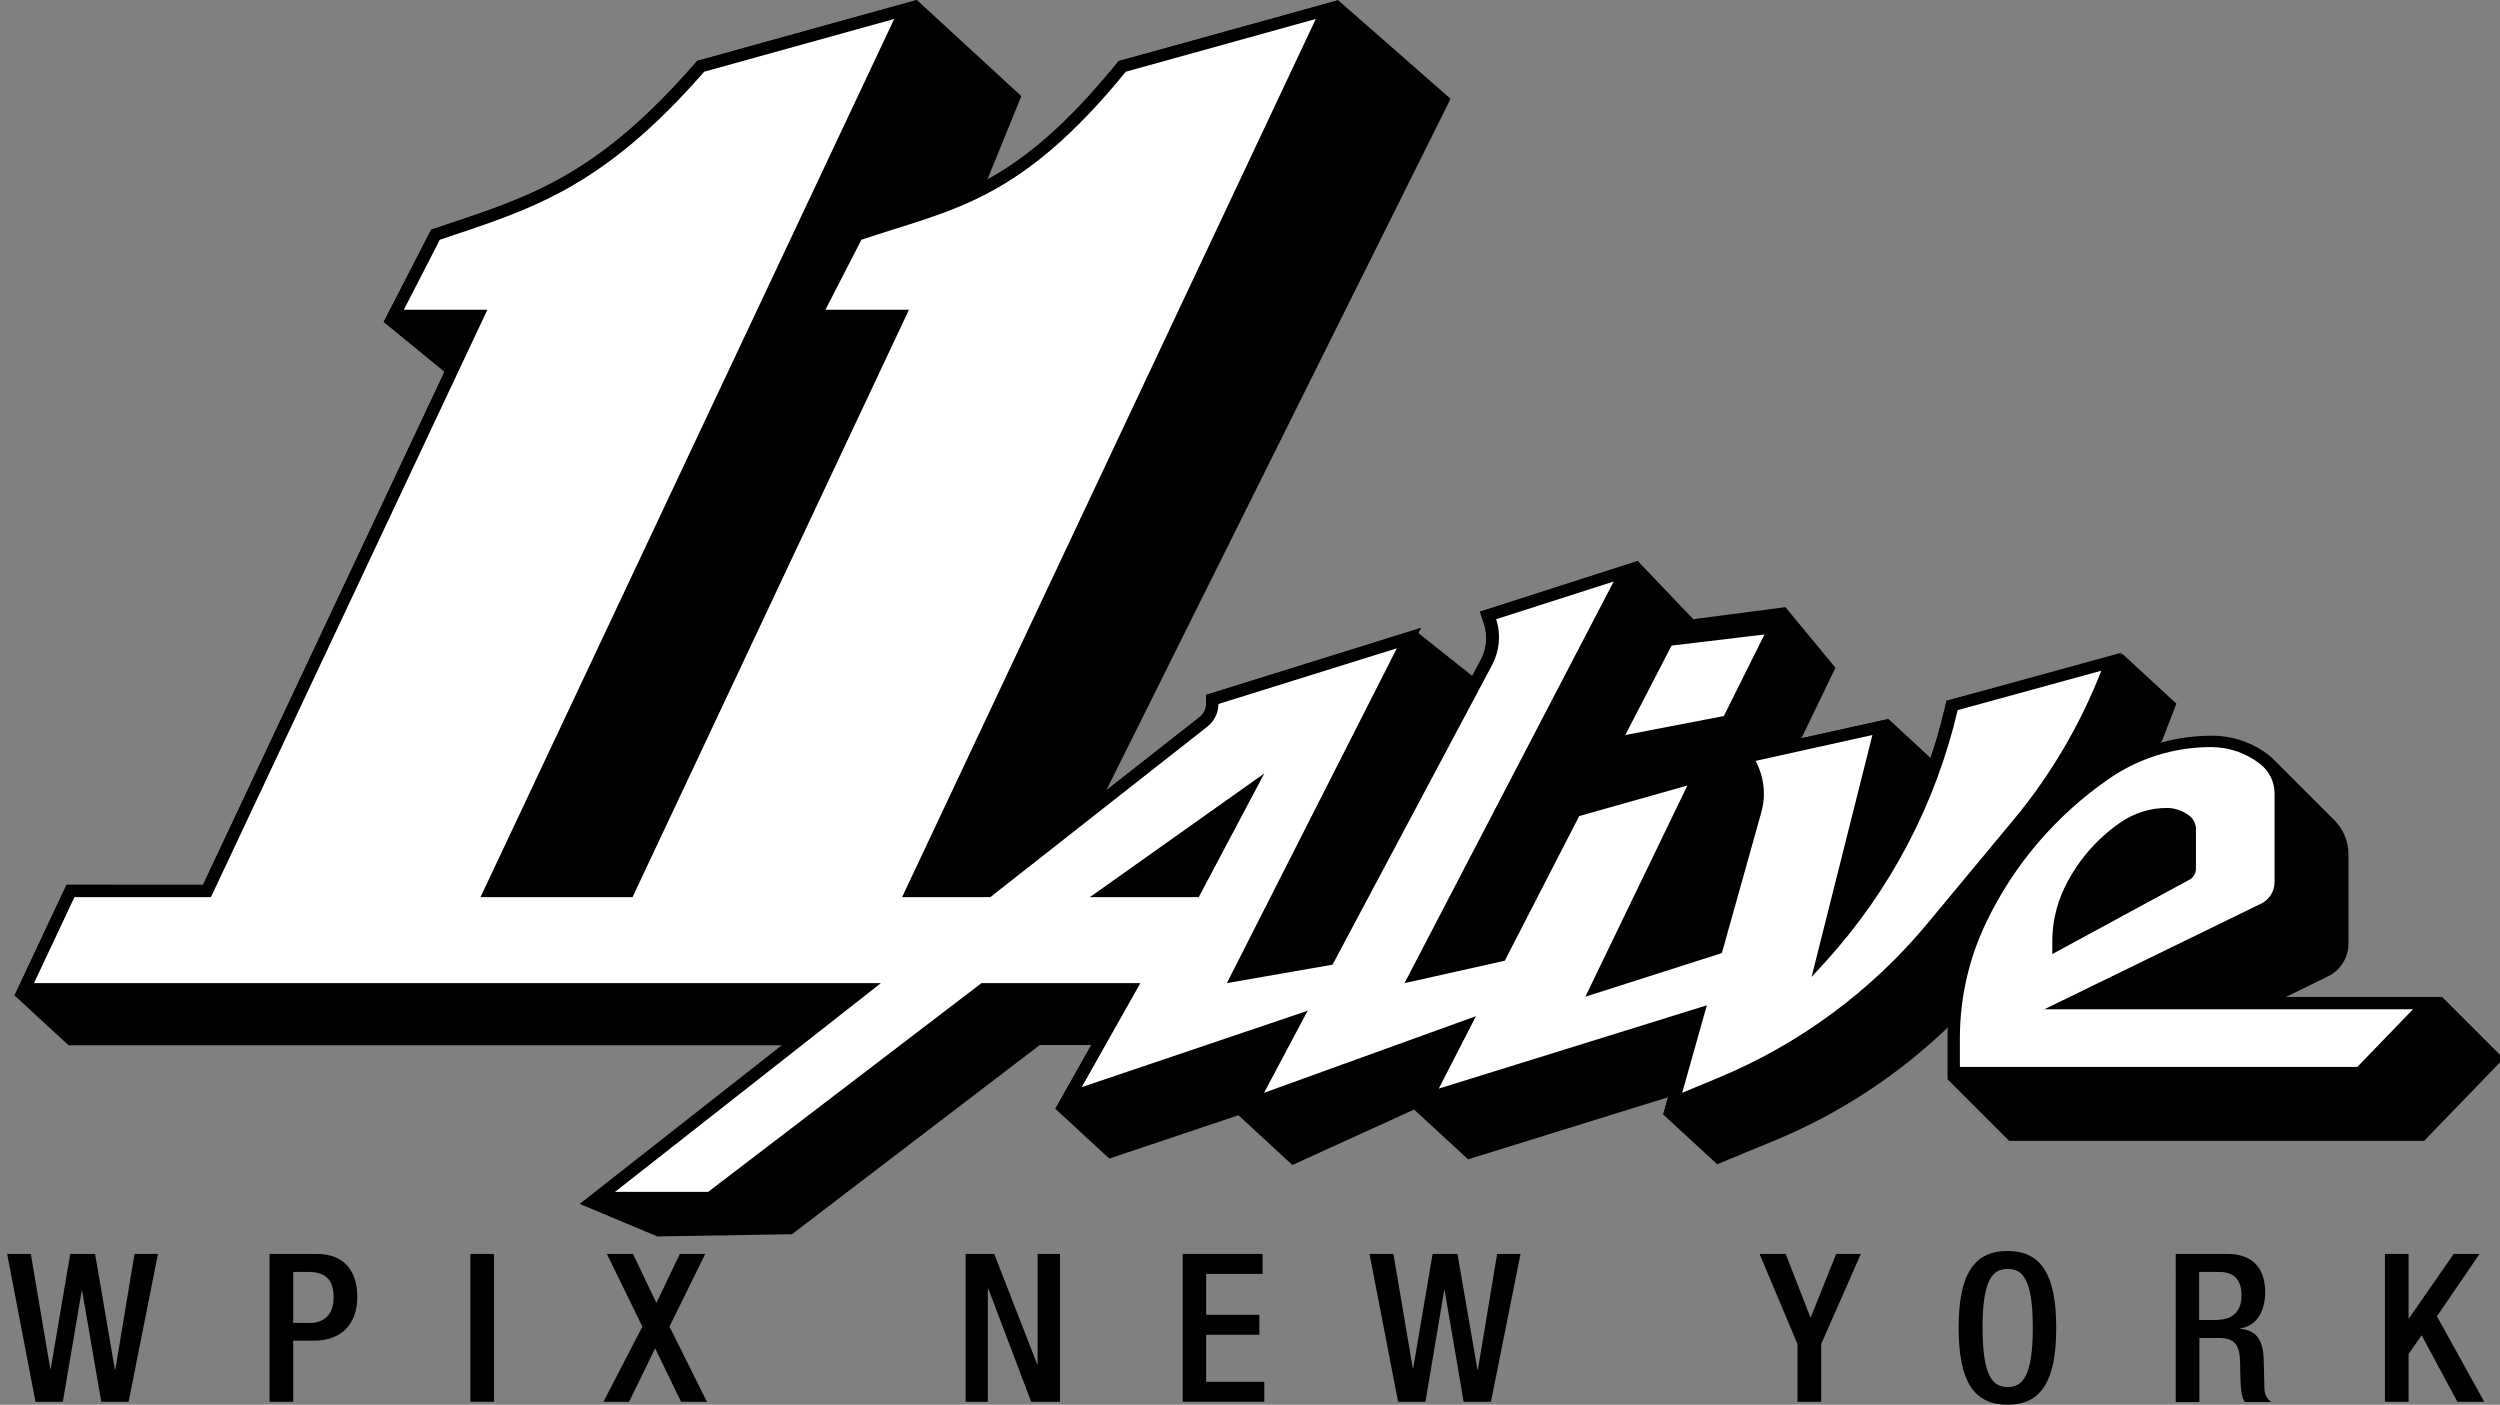 <?xml version="1.0" encoding="utf-8"?>
<!-- Generator: Adobe Illustrator 26.3.1, SVG Export Plug-In . SVG Version: 6.00 Build 0)  -->
<svg version="1.1" id="Layer_1" xmlns="http://www.w3.org/2000/svg" xmlns:xlink="http://www.w3.org/1999/xlink" x="0px" y="0px"
	 viewBox="0 0 1014.6 570.1" style="enable-background:new 0 0 1014.6 570.1;" xml:space="preserve">
<rect x="0" y="0" width="1014.6" height="570.1" fill="#808080" stroke="none"/>
<style type="text/css">
	.st0{fill:#FFFFFF;}
</style>
<path d="M289.2,488.6l110.9-84.7h54.2l-26,46.1l92.2-31.1l-17.9,33.7l86-30.9l-14.7,28.6l111.4-34.6L675,452.3l23.7-9.8
	c33.8-14,64-36.3,87.3-64.4l35.2-42.4c15.3-18.4,27.4-39.1,36.1-61.5l3.6-9.3L790,284.4l-0.7,2.9c-7.7,33.1-23,64.2-44.5,90.6
	l21.6-86.1l-61.7,13.7l3.1,5.8c2.9,5.3,3.5,11.4,1.9,17.2L694.4,383l-41.7,13.3l41.2-85.2l-56.7,16l-30.1,58.6l-27.9,6.2l85.6-164.3
	l-64.1,20.6l1.6,4.8c1.6,4.8,1.2,10.1-1.2,14.6l-63.6,119.5l-30.6,5.3l69.8-137.6L489.5,282v3.7c0,2.1-1,4-2.6,5.3l-86.7,68.1H374
	l169.1-359L454,24.8l-1,1.2c-36.8,45.1-60.8,52.6-91.3,62.2c-4.4,1.4-9,2.8-13.7,4.4l-1.9,0.6l-19.3,37.5H361L253.5,359.1h-50.6
	L372.1,0L283,24.7l-1,1.1c-38.9,44.7-65.9,53.7-100.1,65.1l-6.9,2.3l-19.3,37.5h34.2L82.4,359.1H27L5.9,404H343 M483.5,359.1H458
	l40.8-28.9L483.5,359.1z"/>
<path d="M991.1,404.6h-63.4l17.2-8.4c5-2.5,8.2-7.6,8.2-13.2v-36.2c0-5.5-2.2-10.6-6.2-14.4c-0.2-0.2-0.5-0.5-0.7-0.7
	c-0.2-0.2-0.5-0.5-0.7-0.7c-0.2-0.2-0.5-0.5-0.7-0.7c-0.2-0.2-0.5-0.5-0.7-0.7c-0.2-0.2-0.5-0.5-0.7-0.7c-0.2-0.2-0.5-0.5-0.7-0.7
	c-0.2-0.2-0.5-0.5-0.7-0.7c-0.2-0.2-0.5-0.5-0.7-0.7c-0.2-0.2-0.5-0.5-0.7-0.7c-0.2-0.2-0.5-0.5-0.7-0.7c-0.2-0.2-0.5-0.5-0.7-0.7
	c-0.2-0.2-0.5-0.5-0.7-0.7c-0.2-0.2-0.5-0.5-0.7-0.7c-0.2-0.2-0.5-0.5-0.7-0.7c-0.2-0.2-0.5-0.5-0.7-0.7c-0.2-0.2-0.5-0.5-0.7-0.7
	c-0.2-0.2-0.5-0.5-0.7-0.7c-0.2-0.2-0.5-0.5-0.7-0.7c-0.2-0.2-0.5-0.5-0.7-0.7c-0.2-0.2-0.5-0.5-0.7-0.7c-0.2-0.2-0.5-0.5-0.7-0.7
	c-0.2-0.2-0.5-0.5-0.7-0.7c-0.2-0.2-0.5-0.5-0.7-0.7c-0.2-0.2-0.5-0.5-0.7-0.7c-0.2-0.2-0.5-0.5-0.7-0.7c-0.2-0.2-0.5-0.5-0.7-0.7
	c-0.2-0.2-0.5-0.5-0.7-0.7c-0.2-0.2-0.5-0.5-0.7-0.7c-0.2-0.2-0.5-0.5-0.7-0.7c-0.2-0.2-0.5-0.5-0.7-0.7c-0.2-0.2-0.5-0.5-0.7-0.7
	c-0.2-0.2-0.5-0.5-0.7-0.7c-0.2-0.2-0.5-0.5-0.7-0.7c-0.2-0.2-0.5-0.5-0.7-0.7c-0.7-0.7-1.4-1.4-2.2-2c-6.6-5.2-14.8-8-23.1-8
	c-7.1,0-14,0.9-20.7,2.8c0.9-2.1,1.8-4.3,2.6-6.5l3.6-9.3l-21.9-20.2L790,284.4l-0.7,2.9c-1.6,6.9-3.5,13.6-5.8,20.3l-17.1-15.8
	l-35.3,7.8l13.8-28.6l-20.3-24.6l-37.4,4.9l-22.5-23.6l-64.1,20.6l1.6,4.8c1.6,4.8,1.2,10.1-1.2,14.6l-3.5,6.6l-21.9-17.4l1-2
	L489.5,282v3.7c0,2.1-1,4-2.6,5.3L449,320.7L588.7,40.1l-45.6-40L454,24.8l-1,1.2c-20.2,24.8-36.6,38.2-52.3,46.9L414.5,39L372.1,0
	L283,24.7l-1,1.1c-38.9,44.7-65.9,53.7-100.1,65.1l-6.9,2.3l-19.3,37.5l24.7,20.2l-98,208.2H27L5.9,404l21.9,20.2h289.5l-81.8,64.2
	l-0.3,0.2v0.1l0.1-0.1l31.5,13.2l54.6-0.9L422,424.1h20.9L428.3,450l21.9,20.2l52.4-17.6l21.9,20.2l49.4-22.5l21.9,20.2l81.2-25.2
	l-2,7l21.9,20.2l23.7-9.8c25.9-10.7,49.7-26.4,69.9-45.7c-0.1,1.4-0.1,2.9-0.1,4.3V438l25,25h168.4l32.3-33.4L991.1,404.6z"/>
<path class="st0" d="M699.6,290.6l-40,7.7l18.8-36.3l37.7-4.5L699.6,290.6z M852.8,272.2L852.8,272.2c-8.5,21.8-20.4,42.1-35.3,60.1
	l-35.2,42.4c-22.9,27.6-52.2,49.2-85.4,62.9l-14.2,5.9l10-35.5l-108.8,33.8l15.1-29.4l-86,31.1l17.7-33.3l-91.7,31l23.8-42.2h-64.5
	l-110.9,84.7h-37.8L357.5,399H13.8l16.4-34.9h55.4l112.2-238.4h-33.9l14.6-28.4l0,0c36.8-12.4,65.5-20.4,107.3-68.2l77.1-21.4
	L195,364.1h61.7l112.2-238.4H335l14.6-28.4l0,0c36.8-12.4,64.1-15.2,107.3-68.2L534,7.7L366.1,364.1h35.8l88.1-69.2
	c2.8-2.2,4.5-5.6,4.5-9.2l72.4-22.6l-69,135.9l42.9-7.5l64.8-121.7c3-5.7,3.6-12.4,1.6-18.5l47.7-15.3L570,399l40.7-9.1l30.2-58.7
	l43.9-12.4l-41.4,85.7l55.4-17.7l16-57.1c2-7,1.1-14.5-2.3-20.9l47.4-10.5l-24.7,98.2l5.6-6.1c26.3-28.9,44.8-64.1,53.7-102.2l0,0
	L852.8,272.2z M486.5,364.1l26.6-50.2l-70.8,50.2H486.5z M979.3,409.6L956.7,433H795.4v-11.7c0-16.4,3.7-32.5,10.8-47.2l0,0
	c11.2-23.3,28.3-43.2,49.5-57.9l0,0c12.2-8.5,26.7-13,41.6-13l0,0c7.3,0,14.3,2.4,20,6.9c3.6,2.8,5.8,7.2,5.8,11.8V358
	c0,3.7-2.1,7.1-5.4,8.7l-88,42.9H979.3z M832.9,387.2l55.5-30.1c1.7-0.8,2.8-2.6,2.8-4.5v-16.1c0-2.1-1-4.1-2.6-5.4
	c-2.6-2-5.8-3.2-9.2-3.2c-6.8,0-13.4,2.1-19,6l0,0c-9.7,6.7-17.5,15.9-22.6,26.5l0,0c-3.2,6.7-4.9,14.1-4.9,21.6V387.2z"/>
<polygon points="2.9,508.9 12.5,508.9 20.4,555.5 20.6,555.5 28.5,508.9 38.6,508.9 46.6,555.8 46.8,555.8 54.6,508.9 64.1,508.9 
	52.2,568.9 41.1,568.9 33.3,523.7 33.2,523.7 25.5,568.9 14.4,568.9 "/>
<path d="M109.5,508.9h19c11.5,0,16.5,7.2,16.5,17.5c0,10.8-6.3,17.7-17.6,17.7H119v24.8h-9.6V508.9z M119,536.9h6.8
	c5.1,0,9.6-2.8,9.6-10.3c0-6.5-2.6-10.4-10.2-10.4H119V536.9z"/>
<rect x="190.9" y="508.9" width="9.6" height="60"/>
<polygon points="260.7,538.4 246.3,508.9 256.9,508.9 266.4,528.8 275.9,508.9 286.2,508.9 271.7,538.4 286.9,568.9 276.4,568.9 
	265.9,547.2 255.3,568.9 244.9,568.9 "/>
<polygon points="391.9,508.9 403.5,508.9 420.9,553.6 421.1,553.6 421.1,508.9 430.2,508.9 430.2,568.9 418.5,568.9 401.1,523 
	400.9,523 400.9,568.9 391.9,568.9 "/>
<polygon points="480,508.9 512.4,508.9 512.4,517 489.5,517 489.5,533.6 511.1,533.6 511.1,541.7 489.5,541.7 489.5,560.8 
	513.1,560.8 513.1,568.9 480,568.9 "/>
<polygon points="555.8,508.9 565.5,508.9 573.4,555.5 573.5,555.5 581.4,508.9 591.5,508.9 599.6,555.8 599.8,555.8 607.6,508.9 
	617.1,508.9 605.1,568.9 594,568.9 586.3,523.7 586.1,523.7 578.5,568.9 567.4,568.9 "/>
<polygon points="729.5,545.5 714.1,508.9 724.7,508.9 734.8,534.8 745.2,508.9 755.2,508.9 739.1,545.5 739.1,568.9 729.5,568.9 "/>
<path d="M794.9,538.9c0-21.4,6-31.2,19.8-31.2c13.8,0,19.8,9.7,19.8,31.2s-6,31.2-19.8,31.2C800.9,570.1,794.9,560.3,794.9,538.9z
	 M825,538.7c0-20.2-4.5-23.7-10.2-23.7s-10.2,3.5-10.2,23.7c0,20.7,4.5,24.2,10.2,24.2S825,559.3,825,538.7z"/>
<path d="M882.9,508.9h21.2c8.4,0,15.2,4.2,15.2,15.5c0,7.7-3.4,13.7-10,14.7v0.2c6,0.6,9.1,3.9,9.4,12.3c0.1,3.9,0.2,8.6,0.3,12.2
	c0.2,2.9,1.6,4.4,2.9,5.2h-10.8c-0.9-1.1-1.3-2.9-1.6-5.3c-0.3-3.6-0.3-7-0.4-11.3c-0.2-6.6-2.2-9.4-8.7-9.4h-7.8v26h-9.6V508.9z
	 M900.1,535.6c6.1,0,9.6-3.7,9.6-9.7c0-6.4-2.8-9.7-9.1-9.7h-8.1v19.5H900.1z"/>
<polygon points="967.9,508.9 977.5,508.9 977.5,535 977.7,535 995.8,508.9 1006.3,508.9 989,534.2 1008.2,568.9 997.3,568.9 
	982.8,541.9 977.5,549.5 977.5,568.9 967.9,568.9 "/>
</svg>
